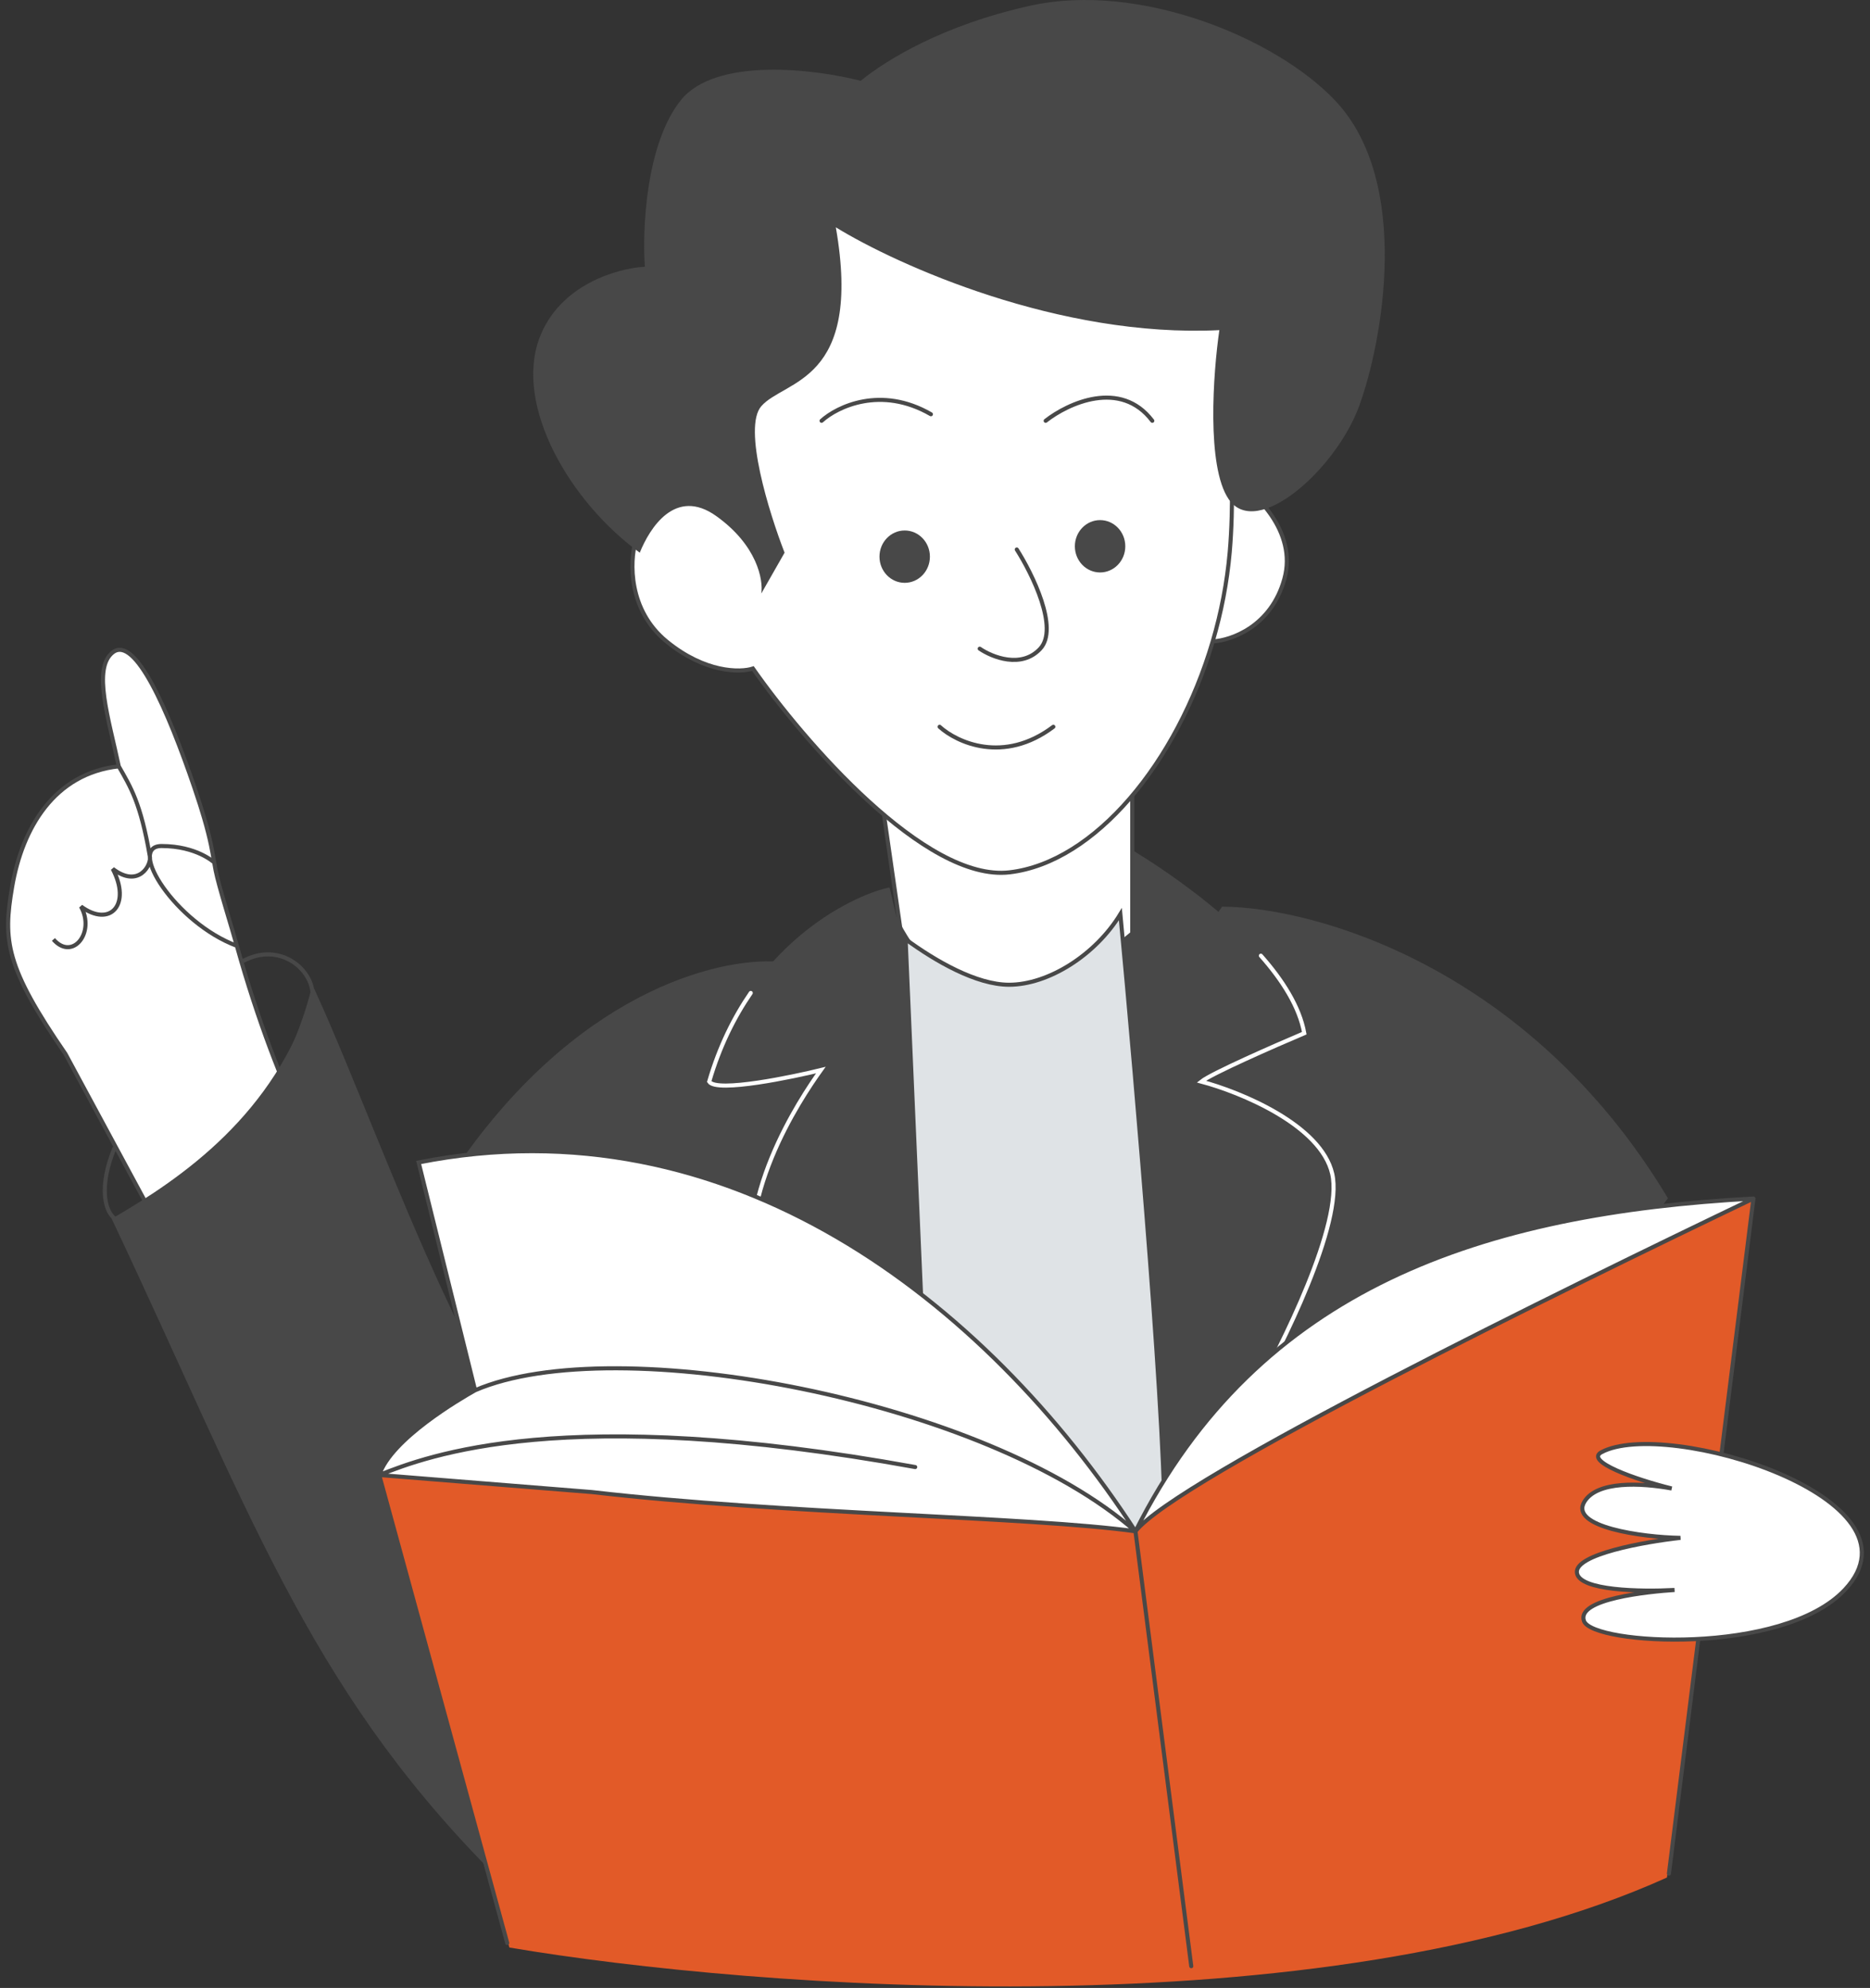 <?xml version="1.0" encoding="UTF-8"?> <svg xmlns="http://www.w3.org/2000/svg" width="459" height="488" viewBox="0 0 459 488" fill="none"><rect x="0" y="0" width="459" height="488" fill="#333333" stroke="none"/> <path d="M27.667 160.154C22.665 164.094 26.69 176.459 29.154 188.119C13.373 189.849 5.46 203.205 2.982 217.698C0.725 230.898 1.341 237.278 16.08 258.726L42.995 308.608C47.162 305.211 78.49 284.385 74.024 275.48C69.522 266.505 63.255 250.589 58.136 232.18C56.905 227.755 53.678 217.49 52.934 213.706C52.805 213.049 52.693 212.399 52.577 211.719C52.145 209.173 51.669 206.199 50.104 200.831C49.496 198.747 48.724 196.302 47.728 193.381C41.238 174.365 33.168 155.821 27.667 160.154Z" fill="white"></path> <path d="M29.154 188.119C26.69 176.459 22.665 164.094 27.667 160.154C33.168 155.821 41.238 174.365 47.728 193.381C48.724 196.302 49.496 198.747 50.104 200.831C51.669 206.199 52.145 209.173 52.577 211.719M29.154 188.119C13.373 189.849 5.46 203.205 2.982 217.698C0.725 230.898 1.341 237.278 16.08 258.726L42.995 308.608C47.162 305.211 78.49 284.385 74.024 275.48C69.522 266.505 63.255 250.589 58.136 232.18M29.154 188.119C32.096 193.288 34.517 197.057 36.777 210.181C37.249 212.267 34.048 218.18 27.666 213.283C32.264 222.013 27.089 227.804 19.872 222.524C23.439 228.912 17.806 235.981 13.113 230.615M58.136 232.18C56.905 227.755 53.678 217.49 52.934 213.706C52.805 213.049 52.693 212.399 52.577 211.719M58.136 232.18C43.12 226.594 31.021 207.679 39.663 207.679C48.305 207.679 52.577 211.719 52.577 211.719" stroke="#484848"></path> <path d="M28.143 281.719C24.234 291.054 25.352 298.344 29.362 299.826C43.032 294.658 67.9 277.287 76.711 243.621C76.179 237.442 68.3 231.247 59.658 235.914" stroke="#484848"></path> <path d="M28.064 299.385C61.355 369.872 75.735 413.031 120.341 458.405L149.959 378.016C119.263 358.382 94.513 282.095 77.211 244.103C67.933 273.905 44.864 289.603 28.064 299.385Z" fill="#484848" stroke="#484848"></path> <path d="M215.872 192.345L222.746 240.166C225.632 249.901 260.727 246.851 277.913 244.109V188.402L215.872 192.345Z" fill="white" stroke="#484848" stroke-linecap="round"></path> <path d="M114.366 284.119C144.183 242.361 178.655 235.097 192.164 236.685L214.772 244.338L257.509 261.084L285.398 244.338L300.229 223.068C322.243 223.219 374.775 237.638 408.796 294.103L325.44 408.292L126.916 394.437L114.366 284.119Z" fill="#484848" stroke="#484848" stroke-linecap="round"></path> <path d="M174.076 265.511C183.745 232.405 209.244 220.422 217.977 218.442L219.533 225.082C238.543 261.793 261.854 242.456 278.601 228.565L278.667 228.509V209.719C290.935 217.264 316.895 235.744 320.139 253.627C312.757 256.757 297.371 263.516 294.876 265.511C304.441 268.058 324.255 276.15 327 288.148C329.745 300.145 314.837 330.308 307.04 343.89L305.229 405.978L237.437 400.985L185.718 317.009C179.629 294.825 196.399 269.773 201.473 262.682C194.999 264.282 175.865 268.341 174.076 265.511Z" fill="#484848" stroke="#484848" stroke-linecap="round"></path> <path d="M185.718 317.008C179.629 294.824 196.399 269.772 201.473 262.681C194.999 264.282 175.865 268.34 174.076 265.51C176.594 256.888 180.186 249.699 184.276 243.746M307.04 343.889C314.837 330.307 329.745 300.144 327 288.147C324.255 276.149 304.441 268.057 294.876 265.51C297.371 263.515 312.757 256.756 320.139 253.626C318.97 247.183 314.852 240.661 309.487 234.602" stroke="white" stroke-linecap="round"></path> <path d="M247.681 241.734C239.681 241.734 229.679 235.98 222.284 230.562L226.185 320.431L238.107 422.133L285.721 425.169V377.395C286.722 356.516 278.992 266.7 275.002 224.402C268.862 234.474 257.293 241.734 247.681 241.734Z" fill="#DFE3E6" stroke="#484848" stroke-linecap="round"></path> <path d="M247.825 214.135C227.119 216.585 197.186 181.805 184.808 164.109C181.681 165.119 173.065 165.203 163.613 157.457C154.161 149.712 154.593 137.863 155.99 132.907L146.546 121.227L194.935 45.676L292.839 29.342C296.235 47.831 301.97 86.797 302.386 117.312C308.018 120.704 318.475 130.413 315.252 142.112C312.028 153.811 302.184 157.217 297.665 157.457C288.9 187.211 268.73 211.662 247.825 214.135Z" fill="white"></path> <path d="M297.665 157.457C288.9 187.211 268.73 211.662 247.825 214.135C227.119 216.585 197.186 181.805 184.808 164.109C181.681 165.119 173.065 165.203 163.613 157.457C154.161 149.712 154.593 137.863 155.99 132.907L146.546 121.227L194.935 45.676L292.839 29.342C296.235 47.831 301.97 86.797 302.386 117.312M297.665 157.457C299.752 150.371 301.192 142.985 301.842 135.522C302.319 130.033 302.475 123.868 302.386 117.312M297.665 157.457C302.184 157.217 312.028 153.811 315.252 142.112C318.475 130.413 308.018 120.704 302.386 117.312" stroke="#484848" stroke-linecap="round"></path> <path d="M430.389 294.213L409.157 460.894C324.924 498.897 184.979 488.227 125.029 478.072L93.083 362.077L145.261 366.266C192.359 371.712 252.77 372.271 278.705 375.902C308.893 315.721 364.296 297.788 430.389 294.213Z" fill="#E25A28"></path> <path d="M116.615 341.28L102.763 285.354C178.79 270.265 241.837 319.153 278.705 375.902C308.893 315.722 364.296 297.789 430.389 294.214C384.06 316.416 288.862 363 278.705 375.902C252.77 372.272 192.359 371.713 145.261 366.267L93.083 362.078C96.038 353.197 112.921 343.374 116.615 341.28Z" fill="white"></path> <path d="M278.705 375.902C252.77 372.272 192.359 371.713 145.261 366.267L93.083 362.078M278.705 375.902C242.139 343.67 151.015 326.408 116.615 341.28M278.705 375.902C308.893 315.722 364.296 297.789 430.389 294.214M278.705 375.902C241.837 319.153 178.79 270.265 102.763 285.354L116.615 341.28M278.705 375.902C288.862 363 384.06 316.416 430.389 294.214M278.705 375.902L292.402 482.655M430.389 294.214L409.645 459.935M116.615 341.28C112.921 343.374 96.038 353.197 93.083 362.078M93.083 362.078L124.506 476.975M93.083 362.078C105.044 357.33 138.453 344.483 224.644 360.129" stroke="#484848" stroke-linecap="round"></path> <path d="M249.571 134.89C253.415 140.927 259.951 154.248 255.337 159.239C250.724 164.229 243.508 161.318 240.476 159.239" stroke="#484848" stroke-linecap="round"></path> <path d="M201.658 103.298C205.503 99.81 216.255 94.606 228.497 101.688M256.664 103.298C262.135 99.005 275.029 92.995 282.837 103.298" stroke="#484848" stroke-linecap="round"></path> <path d="M230.626 178.411C234.848 182.242 246.342 187.604 258.546 178.411" stroke="#484848" stroke-linecap="round"></path> <path d="M299.297 81.041C259.966 82.977 220.15 65.021 205.159 55.8C211.822 94.015 192.579 93.143 186.862 99.714C182.288 104.97 188.768 125.877 192.579 135.673L186.862 145.701C187.37 142.358 185.871 133.875 175.809 126.683C165.748 119.491 159.448 129.68 157.034 135.673C139.884 123.225 126.264 99.714 132.362 83.115C137.241 69.836 151.673 65.826 158.28 65.481C157.645 56.375 158.509 35.468 167.046 24.68C175.583 13.893 200.077 16.958 211.257 19.838C217.609 14.652 231.607 6.092 252.95 1.389C279.629 -4.489 313.095 9.239 327.715 24.681C346.618 44.647 339.314 84.154 333.597 99.714C327.881 115.273 308.443 132.562 301.583 122.535C296.095 114.513 297.772 91.53 299.297 81.041Z" fill="#484848"></path> <ellipse cx="222.061" cy="136.647" rx="6.189" ry="6.426" fill="#484848"></ellipse> <ellipse cx="270.019" cy="134.1" rx="6.189" ry="6.426" fill="#484848"></ellipse> <path d="M452.833 390.24C437.573 406.504 390.963 403.773 388.804 397.951C386.774 392.474 404.742 390.711 411.03 390.301C402.695 390.751 387.709 390.489 387.066 386.114C386.396 381.549 403.722 378.478 412.469 377.513C403.049 377.361 385.07 374.824 388.912 368.608C392.079 363.484 402.765 364.015 410.328 365.385C401.265 363.144 388.938 358.712 393.076 356.491C408.898 347.995 473.895 367.79 452.833 390.24Z" fill="white" stroke="#484848" stroke-linecap="round"></path> </svg> 
